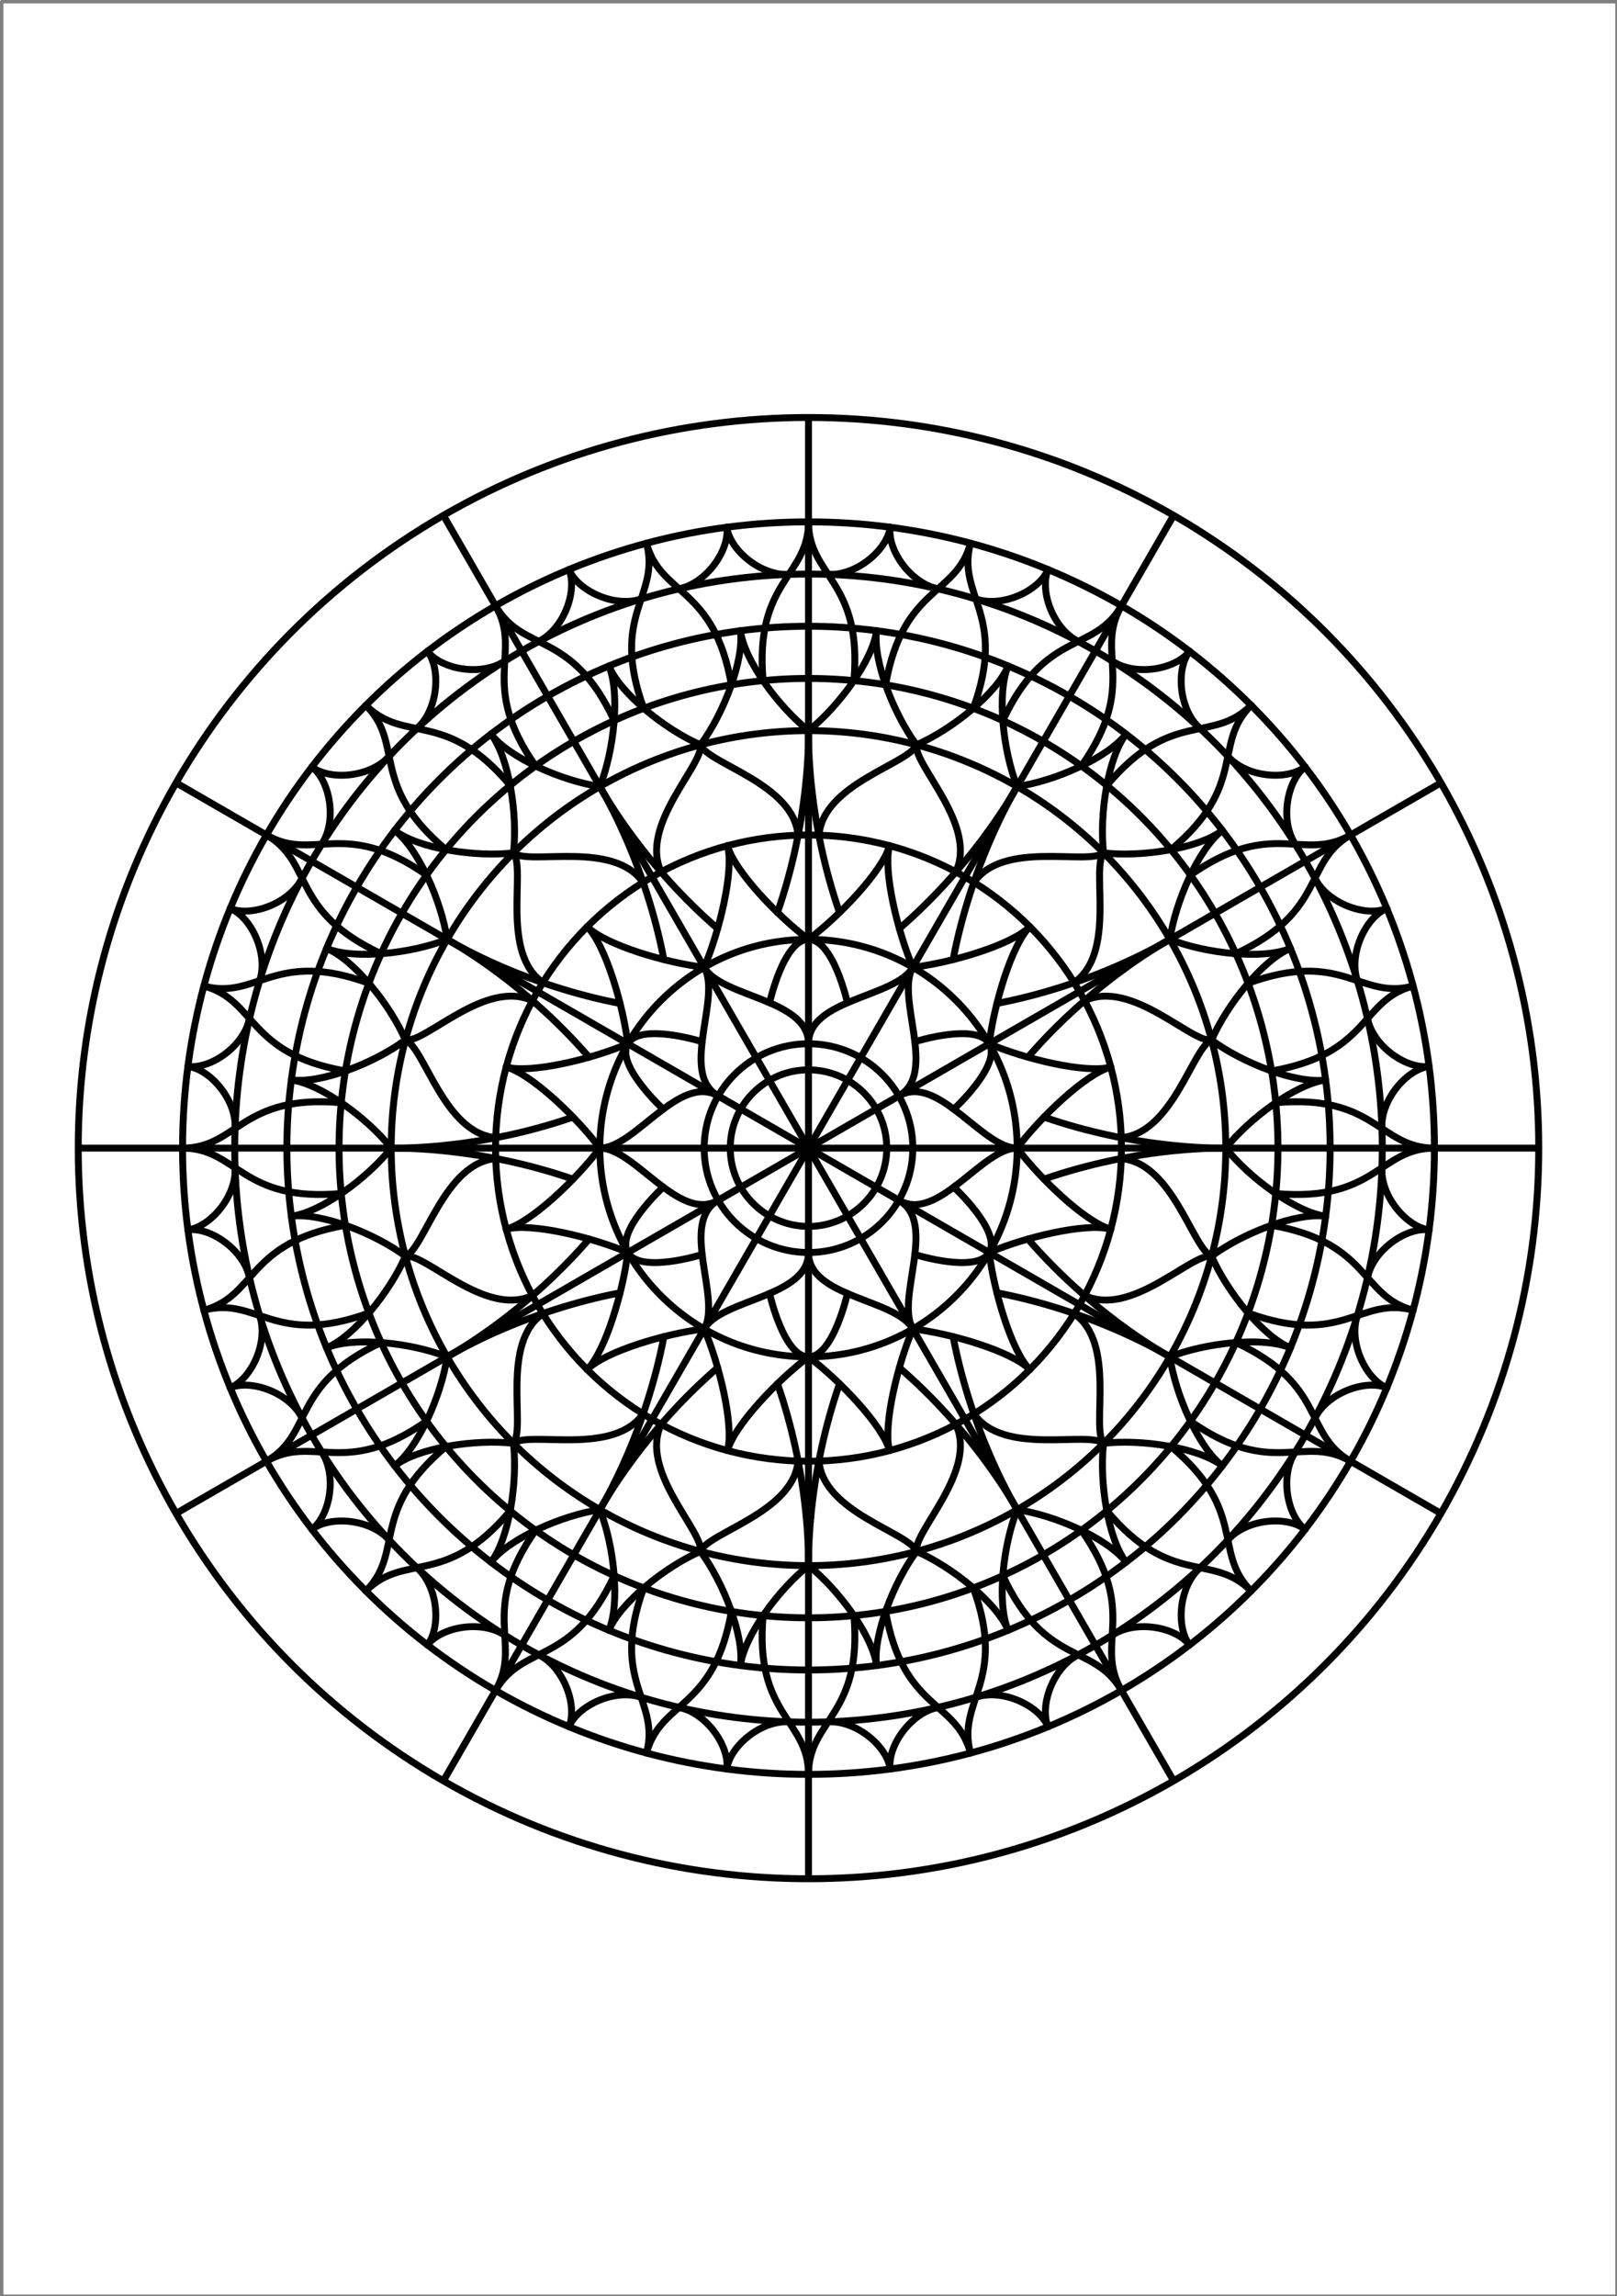 <?xml version="1.0" encoding="UTF-8" standalone="no"?>
<!-- Created with Inkscape (http://www.inkscape.org/) -->

<svg
   width="62mm"
   height="88mm"
   viewBox="0 0 62 88"
   version="1.1"
   id="svg1"
   inkscape:version="1.4 (e7c3feb100, 2024-10-09)"
   sodipodi:docname="circle-B8-62x88.svg"
   xmlns:inkscape="http://www.inkscape.org/namespaces/inkscape"
   xmlns:sodipodi="http://sodipodi.sourceforge.net/DTD/sodipodi-0.dtd"
   xmlns:xlink="http://www.w3.org/1999/xlink"
   xmlns="http://www.w3.org/2000/svg"
   xmlns:svg="http://www.w3.org/2000/svg">
  <sodipodi:namedview
     id="namedview1"
     pagecolor="#ffffff"
     bordercolor="#666666"
     borderopacity="1.0"
     inkscape:showpageshadow="2"
     inkscape:pageopacity="0.0"
     inkscape:pagecheckerboard="0"
     inkscape:deskcolor="#d1d1d1"
     inkscape:document-units="mm"
     showgrid="true"
     inkscape:zoom="1.8881629"
     inkscape:cx="117.30979"
     inkscape:cy="166.29921"
     inkscape:window-width="1233"
     inkscape:window-height="879"
     inkscape:window-x="29"
     inkscape:window-y="0"
     inkscape:window-maximized="0"
     inkscape:current-layer="layer5"
     showguides="true">
    <inkscape:grid
       id="grid1"
       units="mm"
       originx="-1"
       originy="0"
       spacingx="1"
       spacingy="1"
       empcolor="#0099e5"
       empopacity="0.302"
       color="#0099e5"
       opacity="0.149"
       empspacing="4"
       enabled="true"
       visible="true" />
    <sodipodi:guide
       position="31,44"
       orientation="1,0"
       id="guide1"
       inkscape:locked="false" />
    <sodipodi:guide
       position="31,44"
       orientation="0,-1"
       id="guide2"
       inkscape:locked="false" />
    <sodipodi:guide
       position="31,44"
       orientation="0.5,0.866"
       id="guide3"
       inkscape:locked="false"
       inkscape:label=""
       inkscape:color="rgb(0,134,229)" />
    <sodipodi:guide
       position="31,44"
       orientation="0.866,0.5"
       id="guide4"
       inkscape:locked="false"
       inkscape:label=""
       inkscape:color="rgb(0,134,229)" />
    <sodipodi:guide
       position="31,44"
       orientation="0.866,-0.5"
       id="guide5"
       inkscape:locked="false"
       inkscape:label=""
       inkscape:color="rgb(0,134,229)" />
    <sodipodi:guide
       position="33.806,45.62"
       orientation="0.5,-0.866"
       id="guide6"
       inkscape:locked="false"
       inkscape:label=""
       inkscape:color="rgb(0,134,229)" />
    <sodipodi:guide
       position="31,44"
       orientation="0.131,0.991"
       id="guide19"
       inkscape:locked="false"
       inkscape:label=""
       inkscape:color="rgb(220,138,221)" />
    <sodipodi:guide
       position="31,44"
       orientation="0.259,0.966"
       id="guide20"
       inkscape:locked="false"
       inkscape:label=""
       inkscape:color="rgb(220,138,221)" />
    <sodipodi:guide
       position="31,44"
       orientation="0.383,0.924"
       id="guide21"
       inkscape:locked="false"
       inkscape:label=""
       inkscape:color="rgb(220,138,221)" />
    <sodipodi:guide
       position="31,44"
       orientation="0.609,0.793"
       id="guide22"
       inkscape:locked="false"
       inkscape:label=""
       inkscape:color="rgb(220,138,221)" />
    <sodipodi:guide
       position="31,44"
       orientation="0.707,0.707"
       id="guide23"
       inkscape:locked="false"
       inkscape:label=""
       inkscape:color="rgb(220,138,221)" />
    <sodipodi:guide
       position="31,44"
       orientation="0.793,0.609"
       id="guide24"
       inkscape:locked="false"
       inkscape:label=""
       inkscape:color="rgb(220,138,221)" />
    <sodipodi:guide
       position="31,44"
       orientation="0.924,0.383"
       id="guide25"
       inkscape:locked="false"
       inkscape:label=""
       inkscape:color="rgb(220,138,221)" />
    <sodipodi:guide
       position="31,44"
       orientation="0.966,0.259"
       id="guide26"
       inkscape:locked="false"
       inkscape:label=""
       inkscape:color="rgb(220,138,221)" />
    <sodipodi:guide
       position="31,44"
       orientation="0.991,0.131"
       id="guide27"
       inkscape:locked="false"
       inkscape:label=""
       inkscape:color="rgb(220,138,221)" />
    <sodipodi:guide
       position="31,44"
       orientation="0.991,-0.131"
       id="guide28"
       inkscape:locked="false"
       inkscape:label=""
       inkscape:color="rgb(220,138,221)" />
    <sodipodi:guide
       position="38.029,60.971"
       orientation="0.924,-0.383"
       id="guide30"
       inkscape:locked="false"
       inkscape:label=""
       inkscape:color="rgb(220,138,221)" />
    <sodipodi:guide
       position="31,44"
       orientation="0.793,-0.609"
       id="guide31"
       inkscape:locked="false"
       inkscape:label=""
       inkscape:color="rgb(220,138,221)" />
    <sodipodi:guide
       position="31,44"
       orientation="0.707,-0.707"
       id="guide32"
       inkscape:locked="false"
       inkscape:label=""
       inkscape:color="rgb(220,138,221)" />
    <sodipodi:guide
       position="31,44"
       orientation="0.609,-0.793"
       id="guide33"
       inkscape:locked="false"
       inkscape:label=""
       inkscape:color="rgb(220,138,221)" />
    <sodipodi:guide
       position="31,44"
       orientation="0.131,-0.991"
       id="guide36"
       inkscape:locked="false"
       inkscape:label=""
       inkscape:color="rgb(220,138,221)" />
    <sodipodi:guide
       position="31,44"
       orientation="0.259,-0.966"
       id="guide275"
       inkscape:locked="false"
       inkscape:label=""
       inkscape:color="rgb(220,138,221)" />
    <sodipodi:guide
       position="31,44"
       orientation="0.383,-0.924"
       id="guide276"
       inkscape:locked="false"
       inkscape:label=""
       inkscape:color="rgb(220,138,221)" />
    <sodipodi:guide
       position="31,44"
       orientation="0.966,-0.259"
       id="guide277"
       inkscape:locked="false"
       inkscape:label=""
       inkscape:color="rgb(220,138,221)" />
  </sodipodi:namedview>
  <defs
     id="defs1" />
  <g
     inkscape:label="placement guides"
     inkscape:groupmode="layer"
     id="layer1"
     style="display:inline"
     sodipodi:insensitive="true">
    <g
       id="g36">
      <rect
         style="display:inline;fill:none;fill-opacity:1;stroke:#7f7f7f;stroke-width:0.132;stroke-linecap:round;stroke-linejoin:round;stroke-miterlimit:4;stroke-dasharray:none;stroke-dashoffset:0;stroke-opacity:1"
         id="rect1377-7-46"
         width="61.934"
         height="87.934"
         x="0.066"
         y="0.066"
         rx="0"
         ry="0.04" />
      <circle
         style="vector-effect:non-scaling-stroke;fill:none;stroke:#000000;stroke-width:0.265;stroke-linecap:round;stroke-linejoin:round;stroke-dasharray:none;-inkscape-stroke:hairline"
         id="path6"
         cx="31"
         cy="44"
         r="4" />
      <circle
         style="vector-effect:non-scaling-stroke;fill:none;stroke:#000000;stroke-width:0.265;stroke-linecap:round;stroke-linejoin:round;stroke-dasharray:none;-inkscape-stroke:hairline"
         id="path7"
         cx="31"
         cy="44"
         r="8" />
      <circle
         style="vector-effect:non-scaling-stroke;fill:none;stroke:#000000;stroke-width:0.265;stroke-linecap:round;stroke-linejoin:round;stroke-dasharray:none;-inkscape-stroke:hairline"
         id="path8"
         cx="31"
         cy="44"
         r="12" />
      <circle
         style="vector-effect:non-scaling-stroke;fill:none;stroke:#000000;stroke-width:0.265;stroke-linecap:round;stroke-linejoin:round;stroke-dasharray:none;-inkscape-stroke:hairline"
         id="path9"
         cx="31"
         cy="44"
         r="16" />
      <circle
         style="vector-effect:non-scaling-stroke;fill:none;stroke:#000000;stroke-width:0.265;stroke-linecap:round;stroke-linejoin:round;stroke-dasharray:none;-inkscape-stroke:hairline"
         id="path10"
         cx="31"
         cy="44"
         r="20" />
      <circle
         style="vector-effect:non-scaling-stroke;fill:none;stroke:#000000;stroke-width:0.265;stroke-linecap:round;stroke-linejoin:round;stroke-dasharray:none;-inkscape-stroke:hairline"
         id="path11"
         cx="31"
         cy="44"
         r="24" />
      <circle
         style="vector-effect:non-scaling-stroke;fill:none;stroke:#000000;stroke-width:0.265;stroke-linecap:round;stroke-linejoin:round;stroke-dasharray:none;-inkscape-stroke:hairline"
         id="path12"
         cx="31"
         cy="44"
         r="28" />
      <path
         style="vector-effect:non-scaling-stroke;fill:none;stroke:#000000;stroke-width:0.265;stroke-linecap:butt;stroke-linejoin:miter;stroke-dasharray:none;stroke-opacity:1;-inkscape-stroke:hairline"
         d="M 45,19.751 17,68.249"
         id="path14" />
      <path
         style="vector-effect:non-scaling-stroke;fill:none;stroke:#000000;stroke-width:0.265;stroke-linecap:butt;stroke-linejoin:miter;stroke-dasharray:none;stroke-opacity:1;-inkscape-stroke:hairline"
         d="M 17,19.751 45,68.249"
         id="path15" />
      <path
         style="vector-effect:non-scaling-stroke;fill:none;stroke:#000000;stroke-width:0.265;stroke-linecap:butt;stroke-linejoin:miter;stroke-dasharray:none;stroke-opacity:1;-inkscape-stroke:hairline"
         d="M 6.751,30 55.249,58"
         id="path16" />
      <path
         style="vector-effect:non-scaling-stroke;fill:none;stroke:#000000;stroke-width:0.265;stroke-linecap:butt;stroke-linejoin:miter;stroke-dasharray:none;stroke-opacity:1;-inkscape-stroke:hairline"
         d="M 55.249,30 6.751,58"
         id="path17" />
      <path
         style="vector-effect:non-scaling-stroke;fill:none;stroke:#000000;stroke-width:0.265;stroke-linecap:butt;stroke-linejoin:miter;stroke-dasharray:none;stroke-opacity:1;-inkscape-stroke:hairline"
         d="M 3,44 H 59"
         id="path18" />
      <path
         style="vector-effect:non-scaling-stroke;fill:none;stroke:#000000;stroke-width:0.265;stroke-linecap:butt;stroke-linejoin:miter;stroke-dasharray:none;stroke-opacity:1;-inkscape-stroke:hairline"
         d="M 31,16 V 72"
         id="path19" />
    </g>
    <circle
       style="vector-effect:non-scaling-stroke;fill:none;fill-opacity:1;stroke:#000000;stroke-width:0.265;stroke-linecap:round;stroke-linejoin:round;stroke-dasharray:none;-inkscape-stroke:hairline"
       id="path340"
       cx="31"
       cy="44"
       r="18" />
    <circle
       style="vector-effect:non-scaling-stroke;fill:none;fill-opacity:1;stroke:#000000;stroke-width:0.265;stroke-linecap:round;stroke-linejoin:round;stroke-dasharray:none;-inkscape-stroke:hairline"
       id="path445"
       cx="31"
       cy="44"
       r="22" />
  </g>
  <g
     inkscape:groupmode="layer"
     id="layer5"
     inkscape:label="artwork"
     style="display:inline">
    <path
       style="display:inline;fill:none;stroke:#000000;stroke-width:0.265px;stroke-linecap:round;stroke-linejoin:round;stroke-opacity:1"
       d="m 31,40 c 2e-6,-1.732 3.327,-1.763 4,-2.928"
       id="path44"
       sodipodi:nodetypes="cc"
       inkscape:transform-center-x="-1.9999756"
       inkscape:transform-center-y="-5.464095" />
    <use
       x="0"
       y="0"
       xlink:href="#path44"
       inkscape:transform-center-x="-5.7320327"
       inkscape:transform-center-y="-1.0815197"
       id="use45"
       transform="rotate(60,31,44)"
       style="display:inline" />
    <use
       x="0"
       y="0"
       xlink:href="#use50"
       inkscape:transform-center-x="-3.7921556"
       inkscape:transform-center-y="-4.4640767"
       id="use51"
       transform="rotate(60,31,44)"
       style="display:inline" />
    <use
       x="0"
       y="0"
       xlink:href="#use51"
       inkscape:transform-center-x="-5.7320322"
       inkscape:transform-center-y="1.0815206"
       id="use52"
       transform="rotate(60,31,44)"
       style="display:inline" />
    <path
       style="display:inline;fill:none;stroke:#000000;stroke-width:0.265px;stroke-linecap:round;stroke-linejoin:round;stroke-opacity:1"
       d="m 29.507,38.43 c 0,0 0.542,-2.43 1.493,-2.43 0.951,2e-6 1.493,2.43 1.493,2.43"
       id="path55"
       sodipodi:nodetypes="czc"
       inkscape:transform-center-x="3.3942e-06"
       inkscape:transform-center-y="-6.7850664" />
    <use
       x="0"
       y="0"
       xlink:href="#path55"
       inkscape:transform-center-x="-5.5422554"
       inkscape:transform-center-y="-2.9398254"
       id="use56"
       transform="rotate(60,31,44)"
       style="display:inline" />
    <use
       x="0"
       y="0"
       xlink:href="#use56"
       inkscape:transform-center-x="-5.5422496"
       inkscape:transform-center-y="2.9398244"
       id="use57"
       transform="rotate(60,31,44)"
       style="display:inline" />
    <use
       x="0"
       y="0"
       xlink:href="#use45"
       inkscape:transform-center-x="-3.7921551"
       inkscape:transform-center-y="4.4640776"
       id="use46"
       transform="rotate(60,31,44)"
       style="display:inline" />
    <use
       x="0"
       y="0"
       xlink:href="#use46"
       inkscape:transform-center-x="1.9999764"
       inkscape:transform-center-y="5.4640951"
       id="use47"
       transform="rotate(60,31,44)"
       style="display:inline" />
    <use
       x="0"
       y="0"
       xlink:href="#use47"
       inkscape:transform-center-x="5.7320335"
       inkscape:transform-center-y="1.0815198"
       id="use48"
       transform="rotate(60,31,44)"
       style="display:inline" />
    <use
       x="0"
       y="0"
       xlink:href="#use48"
       inkscape:transform-center-x="3.7921559"
       inkscape:transform-center-y="-4.4640775"
       id="use49"
       transform="rotate(60,31,44)"
       style="display:inline" />
    <use
       x="0"
       y="0"
       xlink:href="#path44"
       inkscape:transform-center-x="1.9999754"
       inkscape:transform-center-y="-5.464095"
       id="use50"
       transform="matrix(-1,0,0,1,62,0)"
       style="display:inline" />
    <use
       x="0"
       y="0"
       xlink:href="#use52"
       inkscape:transform-center-x="-1.9999746"
       inkscape:transform-center-y="5.464095"
       id="use53"
       transform="rotate(60,31,44)"
       style="display:inline" />
    <use
       x="0"
       y="0"
       xlink:href="#use53"
       inkscape:transform-center-x="3.7921564"
       inkscape:transform-center-y="4.4640767"
       id="use54"
       transform="rotate(60,31,44)"
       style="display:inline" />
    <use
       x="0"
       y="0"
       xlink:href="#use54"
       inkscape:transform-center-x="5.732033"
       inkscape:transform-center-y="-1.0815206"
       id="use55"
       transform="rotate(60,31,44)"
       style="display:inline" />
    <use
       x="0"
       y="0"
       xlink:href="#use57"
       inkscape:transform-center-x="-2.6276003e-06"
       inkscape:transform-center-y="6.7850667"
       id="use58"
       transform="rotate(60,31,44)"
       style="display:inline" />
    <use
       x="0"
       y="0"
       xlink:href="#use58"
       inkscape:transform-center-x="5.5422561"
       inkscape:transform-center-y="2.9398257"
       id="use59"
       transform="rotate(60,31,44)"
       style="display:inline" />
    <use
       x="0"
       y="0"
       xlink:href="#use59"
       inkscape:transform-center-x="5.5422503"
       inkscape:transform-center-y="-2.9398241"
       id="use60"
       transform="rotate(60,31,44)"
       style="display:inline" />
    <path
       style="display:inline;fill:none;stroke:#000000;stroke-width:0.265px;stroke-linecap:round;stroke-linejoin:round;stroke-opacity:1"
       d="m 31,36 c 1.168,-0.874 2.846,-2.623 3.106,-3.591"
       id="path60"
       sodipodi:nodetypes="cc"
       inkscape:transform-center-x="-1.5529131"
       inkscape:transform-center-y="-9.7955539" />
    <use
       x="0"
       y="0"
       xlink:href="#path60"
       inkscape:transform-center-x="-6.2426391"
       inkscape:transform-center-y="-7.7067418"
       id="use61"
       transform="rotate(30,31,44)"
       style="display:inline" />
    <use
       x="0"
       y="0"
       xlink:href="#use61"
       inkscape:transform-center-x="-9.2596549"
       inkscape:transform-center-y="-3.5210436"
       id="use62"
       transform="rotate(30,31,44)"
       style="display:inline" />
    <use
       x="0"
       y="0"
       xlink:href="#use62"
       inkscape:transform-center-x="-9.7955535"
       inkscape:transform-center-y="1.5529136"
       id="use63"
       transform="rotate(30,31,44)"
       style="display:inline" />
    <use
       x="0"
       y="0"
       xlink:href="#use63"
       inkscape:transform-center-x="-7.7067414"
       inkscape:transform-center-y="6.2426396"
       id="use64"
       transform="rotate(30,31,44)"
       style="display:inline" />
    <use
       x="0"
       y="0"
       xlink:href="#use64"
       inkscape:transform-center-x="-3.5210432"
       inkscape:transform-center-y="9.2596554"
       id="use65"
       transform="rotate(30,31,44)"
       style="display:inline" />
    <use
       x="0"
       y="0"
       xlink:href="#use65"
       inkscape:transform-center-x="1.552914"
       inkscape:transform-center-y="9.795554"
       id="use66"
       transform="rotate(30,31,44)"
       style="display:inline" />
    <use
       x="0"
       y="0"
       xlink:href="#use66"
       inkscape:transform-center-x="6.24264"
       inkscape:transform-center-y="7.7067419"
       id="use67"
       transform="rotate(30,31,44)"
       style="display:inline" />
    <use
       x="0"
       y="0"
       xlink:href="#use67"
       inkscape:transform-center-x="9.2596558"
       inkscape:transform-center-y="3.5210437"
       id="use68"
       transform="rotate(30,31,44)"
       style="display:inline" />
    <use
       x="0"
       y="0"
       xlink:href="#use68"
       inkscape:transform-center-x="9.7955544"
       inkscape:transform-center-y="-1.5529135"
       id="use69"
       transform="rotate(30,31,44)"
       style="display:inline" />
    <use
       x="0"
       y="0"
       xlink:href="#use69"
       inkscape:transform-center-x="7.7067423"
       inkscape:transform-center-y="-6.2426395"
       id="use70"
       transform="rotate(30,31,44)"
       style="display:inline" />
    <use
       x="0"
       y="0"
       xlink:href="#use70"
       inkscape:transform-center-x="3.5210441"
       inkscape:transform-center-y="-9.2596553"
       id="use71"
       transform="rotate(30,31,44)"
       style="display:inline" />
    <path
       style="display:inline;fill:none;stroke:#000000;stroke-width:0.265px;stroke-linecap:round;stroke-linejoin:round;stroke-opacity:1"
       d="m 31,28 c -0.006,0.569 0,3.539 1.189,6.972"
       id="path83"
       sodipodi:nodetypes="cc"
       inkscape:transform-center-x="-0.59428361"
       inkscape:transform-center-y="-12.514044" />
    <use
       x="0"
       y="0"
       xlink:href="#path60"
       inkscape:transform-center-x="1.5529129"
       inkscape:transform-center-y="-9.7955539"
       id="use72"
       transform="matrix(-1,0,0,1,62,0)"
       style="display:inline" />
    <use
       x="0"
       y="0"
       xlink:href="#use72"
       inkscape:transform-center-x="-3.5210442"
       inkscape:transform-center-y="-9.2596548"
       id="use73"
       transform="rotate(30,31,44)"
       style="display:inline" />
    <use
       x="0"
       y="0"
       xlink:href="#use73"
       inkscape:transform-center-x="-7.706742"
       inkscape:transform-center-y="-6.2426386"
       id="use74"
       transform="rotate(30,31,44)"
       style="display:inline" />
    <use
       x="0"
       y="0"
       xlink:href="#use74"
       inkscape:transform-center-x="-9.7955536"
       inkscape:transform-center-y="-1.5529124"
       id="use75"
       transform="rotate(30,31,44)"
       style="display:inline" />
    <use
       x="0"
       y="0"
       xlink:href="#use75"
       inkscape:transform-center-x="-9.2596545"
       inkscape:transform-center-y="3.5210447"
       id="use76"
       transform="rotate(30,31,44)"
       style="display:inline" />
    <use
       x="0"
       y="0"
       xlink:href="#use76"
       inkscape:transform-center-x="-6.2426383"
       inkscape:transform-center-y="7.7067425"
       id="use77"
       transform="rotate(30,31,44)"
       style="display:inline" />
    <use
       x="0"
       y="0"
       xlink:href="#use77"
       inkscape:transform-center-x="-1.5529121"
       inkscape:transform-center-y="9.7955541"
       id="use78"
       transform="rotate(30,31,44)"
       style="display:inline" />
    <use
       x="0"
       y="0"
       xlink:href="#use78"
       inkscape:transform-center-x="3.521045"
       inkscape:transform-center-y="9.259655"
       id="use79"
       transform="rotate(30,31,44)"
       style="display:inline" />
    <use
       x="0"
       y="0"
       xlink:href="#use79"
       inkscape:transform-center-x="7.7067428"
       inkscape:transform-center-y="6.2426388"
       id="use80"
       transform="rotate(30,31,44)"
       style="display:inline" />
    <use
       x="0"
       y="0"
       xlink:href="#use80"
       inkscape:transform-center-x="9.7955544"
       inkscape:transform-center-y="1.5529126"
       id="use81"
       transform="rotate(30,31,44)"
       style="display:inline" />
    <use
       x="0"
       y="0"
       xlink:href="#use81"
       inkscape:transform-center-x="9.2596553"
       inkscape:transform-center-y="-3.5210445"
       id="use82"
       transform="rotate(30,31,44)"
       style="display:inline" />
    <use
       x="0"
       y="0"
       xlink:href="#use82"
       inkscape:transform-center-x="6.2426391"
       inkscape:transform-center-y="-7.7067423"
       id="use83"
       transform="rotate(30,31,44)"
       style="display:inline" />
    <use
       x="0"
       y="0"
       xlink:href="#path83"
       inkscape:transform-center-x="-10.540151"
       inkscape:transform-center-y="6.7720109"
       id="use139"
       transform="rotate(120,31,44)" />
    <use
       x="0"
       y="0"
       xlink:href="#use139"
       inkscape:transform-center-x="11.134809"
       inkscape:transform-center-y="5.742033"
       id="use140"
       transform="rotate(120,31,44)" />
    <use
       x="0"
       y="0"
       xlink:href="#path83"
       inkscape:transform-center-x="0.59428315"
       inkscape:transform-center-y="-12.514044"
       id="use141"
       transform="matrix(-1,0,0,1,61.999,0)" />
    <use
       x="0"
       y="0"
       xlink:href="#use141"
       inkscape:transform-center-x="-11.134808"
       inkscape:transform-center-y="5.7420339"
       id="use142"
       transform="rotate(120,31,44)" />
    <use
       x="0"
       y="0"
       xlink:href="#use142"
       inkscape:transform-center-x="10.540151"
       inkscape:transform-center-y="6.7720092"
       id="use143"
       transform="rotate(120,31,44)" />
    <use
       x="0"
       y="0"
       xlink:href="#path83"
       inkscape:transform-center-x="-6.7720107"
       inkscape:transform-center-y="-10.540151"
       id="use177"
       transform="rotate(30,31,44)" />
    <use
       x="0"
       y="0"
       xlink:href="#use177"
       inkscape:transform-center-x="-11.134809"
       inkscape:transform-center-y="-5.7420331"
       id="use178"
       transform="rotate(30,31,44)" />
    <use
       x="0"
       y="0"
       xlink:href="#use178"
       inkscape:transform-center-x="-12.514044"
       inkscape:transform-center-y="0.59428384"
       id="use179"
       transform="rotate(30,31,44)" />
    <use
       x="0"
       y="0"
       xlink:href="#use179"
       inkscape:transform-center-x="-5.7420331"
       inkscape:transform-center-y="11.134809"
       id="use180"
       transform="rotate(60,31,44)" />
    <use
       x="0"
       y="0"
       xlink:href="#use180"
       inkscape:transform-center-x="0.59428384"
       inkscape:transform-center-y="12.514044"
       id="use181"
       transform="rotate(30,31,44)" />
    <use
       x="0"
       y="0"
       xlink:href="#use181"
       inkscape:transform-center-x="6.7720109"
       inkscape:transform-center-y="10.540151"
       id="use182"
       transform="rotate(30,31,44)" />
    <use
       x="0"
       y="0"
       xlink:href="#use182"
       inkscape:transform-center-x="12.514044"
       inkscape:transform-center-y="-0.59428389"
       id="use183"
       transform="rotate(60,31,44)" />
    <use
       x="0"
       y="0"
       xlink:href="#use183"
       inkscape:transform-center-x="10.540151"
       inkscape:transform-center-y="-6.7720109"
       id="use184"
       transform="rotate(30,31,44)" />
    <use
       x="0"
       y="0"
       xlink:href="#use141"
       inkscape:transform-center-x="-5.7420337"
       inkscape:transform-center-y="-11.134809"
       id="use185"
       transform="rotate(30,31,44)" />
    <use
       x="0"
       y="0"
       xlink:href="#use185"
       inkscape:transform-center-x="-10.540151"
       inkscape:transform-center-y="-6.7720106"
       id="use186"
       transform="rotate(30,31,44)" />
    <use
       x="0"
       y="0"
       xlink:href="#use186"
       inkscape:transform-center-x="-12.514044"
       inkscape:transform-center-y="-0.59428378"
       id="use187"
       transform="rotate(30,31,44)" />
    <use
       x="0"
       y="0"
       xlink:href="#use187"
       inkscape:transform-center-x="-6.7720114"
       inkscape:transform-center-y="10.540151"
       id="use188"
       transform="rotate(60,31,44)" />
    <use
       x="0"
       y="0"
       xlink:href="#use188"
       inkscape:transform-center-x="-0.59428458"
       inkscape:transform-center-y="12.514044"
       id="use189"
       transform="rotate(30,31,44)" />
    <use
       x="0"
       y="0"
       xlink:href="#use189"
       inkscape:transform-center-x="5.7420322"
       inkscape:transform-center-y="11.134809"
       id="use190"
       transform="rotate(30,31,44)" />
    <use
       x="0"
       y="0"
       xlink:href="#use190"
       inkscape:transform-center-x="12.514043"
       inkscape:transform-center-y="0.59428437"
       id="use191"
       transform="rotate(60,31,44)" />
    <use
       x="0"
       y="0"
       xlink:href="#use191"
       inkscape:transform-center-x="11.134808"
       inkscape:transform-center-y="-5.7420319"
       id="use192"
       transform="rotate(30,31,44)" />
    <path
       style="fill:none;stroke:#000000;stroke-width:0.265px;stroke-linecap:round;stroke-linejoin:round;stroke-opacity:1"
       d="m 31.401,32.03 c 0.137,-1.989 3.464,-2.76 3.74,-3.485"
       id="path198"
       sodipodi:nodetypes="cc"
       inkscape:transform-center-x="-2.2708941"
       inkscape:transform-center-y="-13.712496" />
    <use
       x="0"
       y="0"
       xlink:href="#path198"
       inkscape:transform-center-x="-13.010817"
       inkscape:transform-center-y="-4.9808698"
       id="use199"
       transform="rotate(60,31,44)" />
    <use
       x="0"
       y="0"
       xlink:href="#use199"
       inkscape:transform-center-x="-13.712496"
       inkscape:transform-center-y="2.2708941"
       id="use200"
       transform="rotate(30,31,44)" />
    <use
       x="0"
       y="0"
       xlink:href="#use200"
       inkscape:transform-center-x="-4.9808694"
       inkscape:transform-center-y="13.010817"
       id="use201"
       transform="rotate(60,31,44)" />
    <use
       x="0"
       y="0"
       xlink:href="#use201"
       inkscape:transform-center-x="2.2708945"
       inkscape:transform-center-y="13.712496"
       id="use202"
       transform="rotate(30,31,44)" />
    <use
       x="0"
       y="0"
       xlink:href="#use202"
       inkscape:transform-center-x="13.010817"
       inkscape:transform-center-y="4.9808694"
       id="use203"
       transform="rotate(60,31,44)" />
    <use
       x="0"
       y="0"
       xlink:href="#use203"
       inkscape:transform-center-x="13.712496"
       inkscape:transform-center-y="-2.2708945"
       id="use204"
       transform="rotate(30,31,44)" />
    <use
       x="0"
       y="0"
       xlink:href="#use204"
       inkscape:transform-center-x="4.9808694"
       inkscape:transform-center-y="-13.010817"
       id="use205"
       transform="rotate(60,31,44)" />
    <use
       x="0"
       y="0"
       xlink:href="#path198"
       inkscape:transform-center-x="2.2708939"
       inkscape:transform-center-y="-13.712496"
       id="use206"
       transform="matrix(-1,0,0,1,62,0)" />
    <use
       x="0"
       y="0"
       xlink:href="#use206"
       inkscape:transform-center-x="-4.9808699"
       inkscape:transform-center-y="-13.010817"
       id="use207"
       transform="rotate(30,31,44)" />
    <use
       x="0"
       y="0"
       xlink:href="#use207"
       inkscape:transform-center-x="-13.712496"
       inkscape:transform-center-y="-2.2708939"
       id="use208"
       transform="rotate(60,31,44)" />
    <use
       x="0"
       y="0"
       xlink:href="#use208"
       inkscape:transform-center-x="-13.010817"
       inkscape:transform-center-y="4.9808699"
       id="use209"
       transform="rotate(30,31,44)" />
    <use
       x="0"
       y="0"
       xlink:href="#use209"
       inkscape:transform-center-x="-2.2708939"
       inkscape:transform-center-y="13.712496"
       id="use210"
       transform="rotate(60,31,44)" />
    <use
       x="0"
       y="0"
       xlink:href="#use210"
       inkscape:transform-center-x="4.9808699"
       inkscape:transform-center-y="13.010817"
       id="use211"
       transform="rotate(30,31,44)" />
    <use
       x="0"
       y="0"
       xlink:href="#use211"
       inkscape:transform-center-x="13.712496"
       inkscape:transform-center-y="2.2708939"
       id="use212"
       transform="rotate(60,31,44)" />
    <use
       x="0"
       y="0"
       xlink:href="#use212"
       inkscape:transform-center-x="13.010817"
       inkscape:transform-center-y="-4.9808699"
       id="use213"
       transform="rotate(30,31,44)" />
    <use
       x="0"
       y="0"
       xlink:href="#use184"
       inkscape:transform-center-x="5.7420331"
       inkscape:transform-center-y="-11.134809"
       id="use251"
       transform="rotate(30,31,44)" />
    <use
       x="0"
       y="0"
       xlink:href="#use192"
       inkscape:transform-center-x="6.7720106"
       inkscape:transform-center-y="-10.540149"
       id="use252"
       transform="rotate(30,31,44)" />
    <use
       x="0"
       y="0"
       xlink:href="#path198"
       inkscape:transform-center-x="-8.8228999"
       inkscape:transform-center-y="-10.739923"
       id="use277"
       transform="rotate(30,31,44)" />
    <use
       x="0"
       y="0"
       xlink:href="#use277"
       inkscape:transform-center-x="-10.739922"
       inkscape:transform-center-y="8.8229"
       id="use278"
       transform="rotate(90,31,44)" />
    <use
       x="0"
       y="0"
       xlink:href="#use278"
       inkscape:transform-center-x="8.8229"
       inkscape:transform-center-y="10.739921"
       id="use279"
       transform="rotate(90,31,44)" />
    <use
       x="0"
       y="0"
       xlink:href="#use279"
       inkscape:transform-center-x="10.73992"
       inkscape:transform-center-y="-8.8229"
       id="use280"
       transform="rotate(90,31,44)" />
    <use
       x="0"
       y="0"
       xlink:href="#use206"
       inkscape:transform-center-x="-10.739923"
       inkscape:transform-center-y="-8.8228995"
       id="use281"
       transform="rotate(60,31,44)" />
    <use
       x="0"
       y="0"
       xlink:href="#use281"
       inkscape:transform-center-x="-8.8228993"
       inkscape:transform-center-y="10.739923"
       id="use282"
       transform="rotate(90,31,44)" />
    <use
       x="0"
       y="0"
       xlink:href="#use282"
       inkscape:transform-center-x="10.739923"
       inkscape:transform-center-y="8.8228993"
       id="use283"
       transform="rotate(90,31,44)" />
    <use
       x="0"
       y="0"
       xlink:href="#use283"
       inkscape:transform-center-x="8.8228993"
       inkscape:transform-center-y="-10.739923"
       id="use284"
       transform="rotate(90,31,44)" />
    <path
       style="fill:none;stroke:#000000;stroke-width:0.265px;stroke-linecap:round;stroke-linejoin:round;stroke-opacity:1"
       d="m 31,40 v 0.842"
       id="path289"
       inkscape:transform-center-x="5.4294763e-06"
       inkscape:transform-center-y="-3.5789437" />
    <use
       x="0"
       y="0"
       xlink:href="#path289"
       inkscape:transform-center-x="-3.0994531"
       inkscape:transform-center-y="-1.7894763"
       id="use290"
       transform="rotate(60,31,44)" />
    <use
       x="0"
       y="0"
       xlink:href="#use290"
       inkscape:transform-center-x="-3.0994581"
       inkscape:transform-center-y="1.7894672"
       id="use291"
       transform="rotate(60,31,44)" />
    <use
       x="0"
       y="0"
       xlink:href="#use291"
       inkscape:transform-center-x="-4.6102908e-06"
       inkscape:transform-center-y="3.5789433"
       id="use292"
       transform="rotate(60,31,44)" />
    <use
       x="0"
       y="0"
       xlink:href="#use292"
       inkscape:transform-center-x="3.0994539"
       inkscape:transform-center-y="1.7894759"
       id="use293"
       transform="rotate(60,31,44)" />
    <use
       x="0"
       y="0"
       xlink:href="#use293"
       inkscape:transform-center-x="3.0994589"
       inkscape:transform-center-y="-1.7894676"
       id="use294"
       transform="rotate(60,31,44)" />
    <path
       style="fill:none;stroke:#000000;stroke-width:0.265;stroke-linecap:round;stroke-linejoin:round;stroke-dasharray:none;stroke-opacity:1"
       d="m 33.611,24.171 c -0.15,1.137 -1.46,2.917 -2.611,3.829"
       id="path294"
       sodipodi:nodetypes="cc"
       inkscape:transform-center-x="-1.3052629"
       inkscape:transform-center-y="-17.914448" />
    <use
       x="0"
       y="0"
       xlink:href="#path294"
       inkscape:transform-center-x="-13.590388"
       inkscape:transform-center-y="-11.722822"
       id="use295"
       transform="rotate(45,31,44)" />
    <use
       x="0"
       y="0"
       xlink:href="#use295"
       inkscape:transform-center-x="-16.166999"
       inkscape:transform-center-y="-7.7136865"
       id="use296"
       transform="rotate(15,31,44)" />
    <use
       x="0"
       y="0"
       xlink:href="#use296"
       inkscape:transform-center-x="-16.966202"
       inkscape:transform-center-y="5.8973879"
       id="use297"
       transform="rotate(45,31,44)" />
    <use
       x="0"
       y="0"
       xlink:href="#use297"
       inkscape:transform-center-x="-14.861736"
       inkscape:transform-center-y="10.087615"
       id="use298"
       transform="rotate(15,31,44)" />
    <use
       x="0"
       y="0"
       xlink:href="#use298"
       inkscape:transform-center-x="-3.3667852"
       inkscape:transform-center-y="17.641855"
       id="use299"
       transform="rotate(45,31,44)" />
    <use
       x="0"
       y="0"
       xlink:href="#use299"
       inkscape:transform-center-x="1.305263"
       inkscape:transform-center-y="17.914448"
       id="use300"
       transform="rotate(15,31,44)" />
    <use
       x="0"
       y="0"
       xlink:href="#use300"
       inkscape:transform-center-x="13.590388"
       inkscape:transform-center-y="11.722822"
       id="use301"
       transform="rotate(45,31,44)" />
    <use
       x="0"
       y="0"
       xlink:href="#use301"
       inkscape:transform-center-x="16.166999"
       inkscape:transform-center-y="7.7136867"
       id="use302"
       transform="rotate(15,31,44)" />
    <use
       x="0"
       y="0"
       xlink:href="#use302"
       inkscape:transform-center-x="16.966202"
       inkscape:transform-center-y="-5.8973881"
       id="use303"
       transform="rotate(45,31,44)" />
    <use
       x="0"
       y="0"
       xlink:href="#use303"
       inkscape:transform-center-x="14.861736"
       inkscape:transform-center-y="-10.087616"
       id="use304"
       transform="rotate(15,31,44)" />
    <use
       x="0"
       y="0"
       xlink:href="#use304"
       inkscape:transform-center-x="3.3667845"
       inkscape:transform-center-y="-17.641856"
       id="use305"
       transform="rotate(45,31,44)" />
    <use
       x="0"
       y="0"
       xlink:href="#path294"
       inkscape:transform-center-x="1.3052631"
       inkscape:transform-center-y="-17.914448"
       id="use306"
       transform="matrix(-1,0,0,1,62,0)" />
    <use
       x="0"
       y="0"
       xlink:href="#use306"
       inkscape:transform-center-x="-3.3667849"
       inkscape:transform-center-y="-17.641855"
       id="use307"
       transform="rotate(15,31,44)" />
    <use
       x="0"
       y="0"
       xlink:href="#use307"
       inkscape:transform-center-x="-14.861736"
       inkscape:transform-center-y="-10.087615"
       id="use308"
       transform="rotate(45,31,44)" />
    <use
       x="0"
       y="0"
       xlink:href="#use308"
       inkscape:transform-center-x="-16.966202"
       inkscape:transform-center-y="-5.8973876"
       id="use309"
       transform="rotate(15,31,44)" />
    <use
       x="0"
       y="0"
       xlink:href="#use309"
       inkscape:transform-center-x="-16.166999"
       inkscape:transform-center-y="7.7136875"
       id="use310"
       transform="rotate(45,31,44)" />
    <use
       x="0"
       y="0"
       xlink:href="#use310"
       inkscape:transform-center-x="-13.590388"
       inkscape:transform-center-y="11.722823"
       id="use311"
       transform="rotate(15,31,44)" />
    <use
       x="0"
       y="0"
       xlink:href="#use311"
       inkscape:transform-center-x="-1.3052625"
       inkscape:transform-center-y="17.914449"
       id="use312"
       transform="rotate(45,31,44)" />
    <use
       x="0"
       y="0"
       xlink:href="#use312"
       inkscape:transform-center-x="3.3667857"
       inkscape:transform-center-y="17.641856"
       id="use313"
       transform="rotate(15,31,44)" />
    <use
       x="0"
       y="0"
       xlink:href="#use313"
       inkscape:transform-center-x="14.861737"
       inkscape:transform-center-y="10.087615"
       id="use314"
       transform="rotate(45,31,44)" />
    <use
       x="0"
       y="0"
       xlink:href="#use314"
       inkscape:transform-center-x="16.966203"
       inkscape:transform-center-y="5.8973873"
       id="use315"
       transform="rotate(15,31,44)" />
    <use
       x="0"
       y="0"
       xlink:href="#use315"
       inkscape:transform-center-x="16.167"
       inkscape:transform-center-y="-7.7136879"
       id="use316"
       transform="rotate(45,31,44)" />
    <use
       x="0"
       y="0"
       xlink:href="#use316"
       inkscape:transform-center-x="13.590389"
       inkscape:transform-center-y="-11.722824"
       id="use317"
       transform="rotate(15,31,44)" />
    <path
       style="display:inline;fill:none;stroke:#000000;stroke-width:0.265px;stroke-linecap:round;stroke-linejoin:round;stroke-opacity:1"
       d="m 31,20 c -3e-6,2.112 2.081,2.245 1.74,6.084"
       id="path341"
       sodipodi:nodetypes="cc"
       inkscape:transform-center-x="-0.88867112"
       inkscape:transform-center-y="-20.957732" />
    <use
       x="0"
       y="0"
       xlink:href="#path341"
       inkscape:transform-center-x="-18.584803"
       inkscape:transform-center-y="-9.7256421"
       id="use341"
       transform="rotate(60,31,44)" />
    <use
       x="0"
       y="0"
       xlink:href="#use341"
       inkscape:transform-center-x="-17.715054"
       inkscape:transform-center-y="11.232091"
       id="use342"
       transform="rotate(60,31,44)" />
    <use
       x="0"
       y="0"
       xlink:href="#use342"
       inkscape:transform-center-x="0.88867151"
       inkscape:transform-center-y="20.957732"
       id="use343"
       transform="rotate(60,31,44)" />
    <use
       x="0"
       y="0"
       xlink:href="#use343"
       inkscape:transform-center-x="18.584803"
       inkscape:transform-center-y="9.7256413"
       id="use344"
       transform="rotate(60,31,44)" />
    <use
       x="0"
       y="0"
       xlink:href="#use344"
       inkscape:transform-center-x="17.715054"
       inkscape:transform-center-y="-11.232091"
       id="use345"
       transform="rotate(60,31,44)" />
    <use
       x="0"
       y="0"
       xlink:href="#path341"
       inkscape:transform-center-x="0.88867127"
       inkscape:transform-center-y="-20.957732"
       id="use346"
       transform="matrix(-1,0,0,1,62,0)" />
    <use
       x="0"
       y="0"
       xlink:href="#use346"
       inkscape:transform-center-x="-17.715054"
       inkscape:transform-center-y="-11.232091"
       id="use347"
       transform="rotate(60,31,44)" />
    <use
       x="0"
       y="0"
       xlink:href="#use347"
       inkscape:transform-center-x="-18.584803"
       inkscape:transform-center-y="9.725641"
       id="use348"
       transform="rotate(60,31,44)" />
    <use
       x="0"
       y="0"
       xlink:href="#use348"
       inkscape:transform-center-x="-0.88867188"
       inkscape:transform-center-y="20.957732"
       id="use349"
       transform="rotate(60,31,44)" />
    <use
       x="0"
       y="0"
       xlink:href="#use349"
       inkscape:transform-center-x="17.715054"
       inkscape:transform-center-y="11.232091"
       id="use350"
       transform="rotate(60,31,44)" />
    <use
       x="0"
       y="0"
       xlink:href="#use350"
       inkscape:transform-center-x="18.584803"
       inkscape:transform-center-y="-9.725641"
       id="use351"
       transform="rotate(60,31,44)" />
    <use
       x="0"
       y="0"
       xlink:href="#path294"
       inkscape:transform-center-x="-5.8973873"
       inkscape:transform-center-y="-16.966201"
       id="use385"
       transform="rotate(15,31,44)" />
    <use
       x="0"
       y="0"
       xlink:href="#use385"
       inkscape:transform-center-x="-10.087615"
       inkscape:transform-center-y="-14.861736"
       id="use386"
       transform="rotate(15,31,44)" />
    <use
       x="0"
       y="0"
       xlink:href="#use386"
       inkscape:transform-center-x="-17.641855"
       inkscape:transform-center-y="-3.3667855"
       id="use387"
       transform="rotate(45,31,44)" />
    <use
       x="0"
       y="0"
       xlink:href="#use387"
       inkscape:transform-center-x="-17.914448"
       inkscape:transform-center-y="1.3052627"
       id="use388"
       transform="rotate(15,31,44)" />
    <use
       x="0"
       y="0"
       xlink:href="#use388"
       inkscape:transform-center-x="-11.722822"
       inkscape:transform-center-y="13.590388"
       id="use389"
       transform="rotate(45,31,44)" />
    <use
       x="0"
       y="0"
       xlink:href="#use389"
       inkscape:transform-center-x="-7.7136866"
       inkscape:transform-center-y="16.166999"
       id="use390"
       transform="rotate(15,31,44)" />
    <use
       x="0"
       y="0"
       xlink:href="#use390"
       inkscape:transform-center-x="5.8973876"
       inkscape:transform-center-y="16.966202"
       id="use391"
       transform="rotate(45,31,44)" />
    <use
       x="0"
       y="0"
       xlink:href="#use391"
       inkscape:transform-center-x="10.087615"
       inkscape:transform-center-y="14.861737"
       id="use392"
       transform="rotate(15,31,44)" />
    <use
       x="0"
       y="0"
       xlink:href="#use392"
       inkscape:transform-center-x="17.641856"
       inkscape:transform-center-y="3.3667862"
       id="use393"
       transform="rotate(45,31,44)" />
    <use
       x="0"
       y="0"
       xlink:href="#use393"
       inkscape:transform-center-x="17.914449"
       inkscape:transform-center-y="-1.3052622"
       id="use394"
       transform="rotate(15,31,44)" />
    <use
       x="0"
       y="0"
       xlink:href="#use307"
       inkscape:transform-center-x="-7.7136864"
       inkscape:transform-center-y="-16.166999"
       id="use395"
       transform="rotate(15,31,44)" />
    <use
       x="0"
       y="0"
       xlink:href="#use395"
       inkscape:transform-center-x="-11.722822"
       inkscape:transform-center-y="-13.590388"
       id="use396"
       transform="rotate(15,31,44)" />
    <use
       x="0"
       y="0"
       xlink:href="#use396"
       inkscape:transform-center-x="-17.914448"
       inkscape:transform-center-y="-1.3052628"
       id="use397"
       transform="rotate(45,31,44)" />
    <use
       x="0"
       y="0"
       xlink:href="#use397"
       inkscape:transform-center-x="-17.641855"
       inkscape:transform-center-y="3.3667854"
       id="use398"
       transform="rotate(15,31,44)" />
    <use
       x="0"
       y="0"
       xlink:href="#use398"
       inkscape:transform-center-x="-10.087615"
       inkscape:transform-center-y="14.861736"
       id="use399"
       transform="rotate(45,31,44)" />
    <use
       x="0"
       y="0"
       xlink:href="#use399"
       inkscape:transform-center-x="-5.8973876"
       inkscape:transform-center-y="16.966202"
       id="use400"
       transform="rotate(15,31,44)" />
    <use
       x="0"
       y="0"
       xlink:href="#use400"
       inkscape:transform-center-x="7.7136875"
       inkscape:transform-center-y="16.166999"
       id="use401"
       transform="rotate(45,31,44)" />
    <use
       x="0"
       y="0"
       xlink:href="#use401"
       inkscape:transform-center-x="11.722823"
       inkscape:transform-center-y="13.590388"
       id="use402"
       transform="rotate(15,31,44)" />
    <use
       x="0"
       y="0"
       xlink:href="#use402"
       inkscape:transform-center-x="17.914449"
       inkscape:transform-center-y="1.3052625"
       id="use403"
       transform="rotate(45,31,44)" />
    <use
       x="0"
       y="0"
       xlink:href="#use403"
       inkscape:transform-center-x="17.641856"
       inkscape:transform-center-y="-3.3667857"
       id="use404"
       transform="rotate(15,31,44)" />
    <use
       x="0"
       y="0"
       xlink:href="#use404"
       inkscape:transform-center-x="17.641856"
       inkscape:transform-center-y="-3.3667857"
       id="use405" />
    <use
       x="0"
       y="0"
       xlink:href="#use317"
       inkscape:transform-center-x="10.087615"
       inkscape:transform-center-y="-14.861738"
       id="use406"
       transform="rotate(15,31,44)" />
    <use
       x="0"
       y="0"
       xlink:href="#use406"
       inkscape:transform-center-x="5.897387"
       inkscape:transform-center-y="-16.966203"
       id="use407"
       transform="rotate(15,31,44)" />
    <use
       x="0"
       y="0"
       xlink:href="#use304"
       inkscape:transform-center-x="11.722822"
       inkscape:transform-center-y="-13.590389"
       id="use408"
       transform="rotate(15,31,44)" />
    <use
       x="0"
       y="0"
       xlink:href="#use408"
       inkscape:transform-center-x="7.7136863"
       inkscape:transform-center-y="-16.166999"
       id="use409"
       transform="rotate(15,31,44)" />
    <use
       x="0"
       y="0"
       xlink:href="#path341"
       inkscape:transform-center-x="-6.4480243"
       inkscape:transform-center-y="-20.018507"
       id="use410"
       transform="rotate(15,31,44)" />
    <use
       x="0"
       y="0"
       xlink:href="#use410"
       inkscape:transform-center-x="-11.23209"
       inkscape:transform-center-y="-17.715054"
       id="use411"
       transform="rotate(15,31,44)" />
    <use
       x="0"
       y="0"
       xlink:href="#use411"
       inkscape:transform-center-x="-15.434359"
       inkscape:transform-center-y="-14.204349"
       id="use412"
       transform="rotate(15,31,44)" />
    <use
       x="0"
       y="0"
       xlink:href="#use412"
       inkscape:transform-center-x="-20.468721"
       inkscape:transform-center-y="-4.5841476"
       id="use413"
       transform="rotate(30,31,44)" />
    <use
       x="0"
       y="0"
       xlink:href="#use413"
       inkscape:transform-center-x="-20.957731"
       inkscape:transform-center-y="0.88867106"
       id="use414"
       transform="rotate(15,31,44)" />
    <use
       x="0"
       y="0"
       xlink:href="#use414"
       inkscape:transform-center-x="-20.018506"
       inkscape:transform-center-y="6.4480241"
       id="use415"
       transform="rotate(15,31,44)" />
    <use
       x="0"
       y="0"
       xlink:href="#use415"
       inkscape:transform-center-x="-14.204348"
       inkscape:transform-center-y="15.434359"
       id="use416"
       transform="rotate(30,31,44)" />
    <use
       x="0"
       y="0"
       xlink:href="#use416"
       inkscape:transform-center-x="-9.7256405"
       inkscape:transform-center-y="18.584802"
       id="use417"
       transform="rotate(15,31,44)" />
    <use
       x="0"
       y="0"
       xlink:href="#use417"
       inkscape:transform-center-x="-4.5841467"
       inkscape:transform-center-y="20.468721"
       id="use418"
       transform="rotate(15,31,44)" />
    <use
       x="0"
       y="0"
       xlink:href="#use418"
       inkscape:transform-center-x="6.4480246"
       inkscape:transform-center-y="20.018506"
       id="use419"
       transform="rotate(30,31,44)" />
    <use
       x="0"
       y="0"
       xlink:href="#use419"
       inkscape:transform-center-x="11.23209"
       inkscape:transform-center-y="17.715053"
       id="use420"
       transform="rotate(15,31,44)" />
    <use
       x="0"
       y="0"
       xlink:href="#use420"
       inkscape:transform-center-x="15.434359"
       inkscape:transform-center-y="14.204348"
       id="use421"
       transform="rotate(15,31,44)" />
    <use
       x="0"
       y="0"
       xlink:href="#use421"
       inkscape:transform-center-x="20.468721"
       inkscape:transform-center-y="4.5841466"
       id="use422"
       transform="rotate(30,31,44)" />
    <use
       x="0"
       y="0"
       xlink:href="#use422"
       inkscape:transform-center-x="20.957731"
       inkscape:transform-center-y="-0.88867195"
       id="use423"
       transform="rotate(15,31,44)" />
    <use
       x="0"
       y="0"
       xlink:href="#use423"
       inkscape:transform-center-x="20.018506"
       inkscape:transform-center-y="-6.4480248"
       id="use424"
       transform="rotate(15,31,44)" />
    <use
       x="0"
       y="0"
       xlink:href="#use424"
       inkscape:transform-center-x="14.204348"
       inkscape:transform-center-y="-15.434359"
       id="use425"
       transform="rotate(30,31,44)" />
    <use
       x="0"
       y="0"
       xlink:href="#use425"
       inkscape:transform-center-x="9.7256404"
       inkscape:transform-center-y="-18.584802"
       id="use426"
       transform="rotate(15,31,44)" />
    <use
       x="0"
       y="0"
       xlink:href="#use426"
       inkscape:transform-center-x="4.5841465"
       inkscape:transform-center-y="-20.468721"
       id="use427"
       transform="rotate(15,31,44)" />
    <use
       x="0"
       y="0"
       xlink:href="#use346"
       inkscape:transform-center-x="-4.5841476"
       inkscape:transform-center-y="-20.468722"
       id="use428"
       transform="rotate(15,31,44)" />
    <use
       x="0"
       y="0"
       xlink:href="#use428"
       inkscape:transform-center-x="-9.7256417"
       inkscape:transform-center-y="-18.584803"
       id="use429"
       transform="rotate(15,31,44)" />
    <use
       x="0"
       y="0"
       xlink:href="#use429"
       inkscape:transform-center-x="-14.204349"
       inkscape:transform-center-y="-15.43436"
       id="use430"
       transform="rotate(15,31,44)" />
    <use
       x="0"
       y="0"
       xlink:href="#use430"
       inkscape:transform-center-x="-20.018507"
       inkscape:transform-center-y="-6.448025"
       id="use431"
       transform="rotate(30,31,44)" />
    <use
       x="0"
       y="0"
       xlink:href="#use431"
       inkscape:transform-center-x="-20.957732"
       inkscape:transform-center-y="-0.88867183"
       id="use432"
       transform="rotate(15,31,44)" />
    <use
       x="0"
       y="0"
       xlink:href="#use432"
       inkscape:transform-center-x="-20.468722"
       inkscape:transform-center-y="4.584147"
       id="use433"
       transform="rotate(15,31,44)" />
    <use
       x="0"
       y="0"
       xlink:href="#use433"
       inkscape:transform-center-x="-15.43436"
       inkscape:transform-center-y="14.204349"
       id="use434"
       transform="rotate(30,31,44)" />
    <use
       x="0"
       y="0"
       xlink:href="#use434"
       inkscape:transform-center-x="-11.232091"
       inkscape:transform-center-y="17.715054"
       id="use435"
       transform="rotate(15,31,44)" />
    <use
       x="0"
       y="0"
       xlink:href="#use435"
       inkscape:transform-center-x="-6.4480251"
       inkscape:transform-center-y="20.018507"
       id="use436"
       transform="rotate(15,31,44)" />
    <use
       x="0"
       y="0"
       xlink:href="#use436"
       inkscape:transform-center-x="4.5841469"
       inkscape:transform-center-y="20.468722"
       id="use437"
       transform="rotate(30,31,44)" />
    <use
       x="0"
       y="0"
       xlink:href="#use437"
       inkscape:transform-center-x="9.725641"
       inkscape:transform-center-y="18.584803"
       id="use438"
       transform="rotate(15,31,44)" />
    <use
       x="0"
       y="0"
       xlink:href="#use438"
       inkscape:transform-center-x="14.204349"
       inkscape:transform-center-y="15.43436"
       id="use439"
       transform="rotate(15,31,44)" />
    <use
       x="0"
       y="0"
       xlink:href="#use439"
       inkscape:transform-center-x="20.018507"
       inkscape:transform-center-y="6.448025"
       id="use440"
       transform="rotate(30,31,44)" />
    <use
       x="0"
       y="0"
       xlink:href="#use440"
       inkscape:transform-center-x="20.957732"
       inkscape:transform-center-y="0.88867183"
       id="use441"
       transform="rotate(15,31,44)" />
    <use
       x="0"
       y="0"
       xlink:href="#use441"
       inkscape:transform-center-x="20.468722"
       inkscape:transform-center-y="-4.584147"
       id="use442"
       transform="rotate(15,31,44)" />
    <use
       x="0"
       y="0"
       xlink:href="#use442"
       inkscape:transform-center-x="15.43436"
       inkscape:transform-center-y="-14.204349"
       id="use443"
       transform="rotate(30,31,44)" />
    <use
       x="0"
       y="0"
       xlink:href="#use443"
       inkscape:transform-center-x="11.232091"
       inkscape:transform-center-y="-17.715054"
       id="use444"
       transform="rotate(15,31,44)" />
    <use
       x="0"
       y="0"
       xlink:href="#use444"
       inkscape:transform-center-x="6.4480251"
       inkscape:transform-center-y="-20.018507"
       id="use445"
       transform="rotate(15,31,44)" />
    <path
       style="display:inline;fill:none;stroke:#000000;stroke-width:0.265px;stroke-linecap:round;stroke-linejoin:round;stroke-opacity:1"
       d="M 35.963,22.567 C 34.904,22.349 34.018,21.074 34.133,20.205"
       id="path446"
       sodipodi:nodetypes="cc"
       inkscape:transform-center-x="-4.0427087"
       inkscape:transform-center-y="-22.613804" />
    <use
       x="0"
       y="0"
       xlink:href="#path446"
       inkscape:transform-center-x="-9.7119869"
       inkscape:transform-center-y="-20.795637"
       id="use446"
       transform="rotate(15,31,44)"
       style="display:inline" />
    <use
       x="0"
       y="0"
       xlink:href="#use446"
       inkscape:transform-center-x="-14.651824"
       inkscape:transform-center-y="-17.560281"
       id="use447"
       transform="rotate(15,31,44)"
       style="display:inline" />
    <use
       x="0"
       y="0"
       xlink:href="#use447"
       inkscape:transform-center-x="-18.689648"
       inkscape:transform-center-y="-13.128221"
       id="use448"
       transform="rotate(15,31,44)"
       style="display:inline" />
    <use
       x="0"
       y="0"
       xlink:href="#use448"
       inkscape:transform-center-x="-21.56216"
       inkscape:transform-center-y="-7.8014948"
       id="use449"
       transform="rotate(15,31,44)"
       style="display:inline" />
    <use
       x="0"
       y="0"
       xlink:href="#use449"
       inkscape:transform-center-x="-22.88944"
       inkscape:transform-center-y="-1.9431094"
       id="use450"
       transform="rotate(15,31,44)"
       style="display:inline" />
    <use
       x="0"
       y="0"
       xlink:href="#use450"
       inkscape:transform-center-x="-22.613804"
       inkscape:transform-center-y="4.0427088"
       id="use451"
       transform="rotate(15,31,44)"
       style="display:inline" />
    <use
       x="0"
       y="0"
       xlink:href="#use451"
       inkscape:transform-center-x="-20.795637"
       inkscape:transform-center-y="9.7119871"
       id="use452"
       transform="rotate(15,31,44)"
       style="display:inline" />
    <use
       x="0"
       y="0"
       xlink:href="#use452"
       inkscape:transform-center-x="-17.560281"
       inkscape:transform-center-y="14.651825"
       id="use453"
       transform="rotate(15,31,44)"
       style="display:inline" />
    <use
       x="0"
       y="0"
       xlink:href="#use453"
       inkscape:transform-center-x="-13.128221"
       inkscape:transform-center-y="18.689649"
       id="use454"
       transform="rotate(15,31,44)"
       style="display:inline" />
    <use
       x="0"
       y="0"
       xlink:href="#use454"
       inkscape:transform-center-x="-7.8014946"
       inkscape:transform-center-y="21.562161"
       id="use455"
       transform="rotate(15,31,44)"
       style="display:inline" />
    <use
       x="0"
       y="0"
       xlink:href="#use455"
       inkscape:transform-center-x="-1.9431089"
       inkscape:transform-center-y="22.889441"
       id="use456"
       transform="rotate(15,31,44)"
       style="display:inline" />
    <use
       x="0"
       y="0"
       xlink:href="#use456"
       inkscape:transform-center-x="4.0427095"
       inkscape:transform-center-y="22.613805"
       id="use457"
       transform="rotate(15,31,44)"
       style="display:inline" />
    <use
       x="0"
       y="0"
       xlink:href="#use457"
       inkscape:transform-center-x="9.711988"
       inkscape:transform-center-y="20.795637"
       id="use458"
       transform="rotate(15,31,44)"
       style="display:inline" />
    <use
       x="0"
       y="0"
       xlink:href="#use458"
       inkscape:transform-center-x="14.651826"
       inkscape:transform-center-y="17.560281"
       id="use459"
       transform="rotate(15,31,44)"
       style="display:inline" />
    <use
       x="0"
       y="0"
       xlink:href="#use459"
       inkscape:transform-center-x="18.68965"
       inkscape:transform-center-y="13.128221"
       id="use460"
       transform="rotate(15,31,44)"
       style="display:inline" />
    <use
       x="0"
       y="0"
       xlink:href="#use460"
       inkscape:transform-center-x="21.562161"
       inkscape:transform-center-y="7.8014942"
       id="use461"
       transform="rotate(15,31,44)"
       style="display:inline" />
    <use
       x="0"
       y="0"
       xlink:href="#use461"
       inkscape:transform-center-x="22.88944"
       inkscape:transform-center-y="1.9431088"
       id="use462"
       transform="rotate(15,31,44)"
       style="display:inline" />
    <use
       x="0"
       y="0"
       xlink:href="#use462"
       inkscape:transform-center-x="22.613804"
       inkscape:transform-center-y="-4.0427094"
       id="use463"
       transform="rotate(15,31,44)"
       style="display:inline" />
    <use
       x="0"
       y="0"
       xlink:href="#use463"
       inkscape:transform-center-x="20.795636"
       inkscape:transform-center-y="-9.7119876"
       id="use464"
       transform="rotate(15,31,44)"
       style="display:inline" />
    <use
       x="0"
       y="0"
       xlink:href="#use464"
       inkscape:transform-center-x="17.56028"
       inkscape:transform-center-y="-14.651825"
       id="use465"
       transform="rotate(15,31,44)"
       style="display:inline" />
    <use
       x="0"
       y="0"
       xlink:href="#use465"
       inkscape:transform-center-x="13.12822"
       inkscape:transform-center-y="-18.689649"
       id="use466"
       transform="rotate(15,31,44)"
       style="display:inline" />
    <use
       x="0"
       y="0"
       xlink:href="#use466"
       inkscape:transform-center-x="7.8014937"
       inkscape:transform-center-y="-21.56216"
       id="use467"
       transform="rotate(15,31,44)"
       style="display:inline" />
    <use
       x="0"
       y="0"
       xlink:href="#use467"
       inkscape:transform-center-x="1.9431085"
       inkscape:transform-center-y="-22.889439"
       id="use468"
       transform="rotate(15,31,44)"
       style="display:inline" />
    <use
       x="0"
       y="0"
       xlink:href="#path446"
       inkscape:transform-center-x="4.0427084"
       inkscape:transform-center-y="-22.613804"
       id="use469"
       transform="matrix(-1,0,0,1,62,0)"
       style="display:inline" />
    <use
       x="0"
       y="0"
       xlink:href="#use469"
       inkscape:transform-center-x="-1.9431097"
       inkscape:transform-center-y="-22.889439"
       id="use470"
       transform="rotate(15,31,44)"
       style="display:inline" />
    <use
       x="0"
       y="0"
       xlink:href="#use470"
       inkscape:transform-center-x="-7.801495"
       inkscape:transform-center-y="-21.562159"
       id="use471"
       transform="rotate(15,31,44)"
       style="display:inline" />
    <use
       x="0"
       y="0"
       xlink:href="#use471"
       inkscape:transform-center-x="-13.128221"
       inkscape:transform-center-y="-18.689647"
       id="use472"
       transform="rotate(15,31,44)"
       style="display:inline" />
    <use
       x="0"
       y="0"
       xlink:href="#use472"
       inkscape:transform-center-x="-17.56028"
       inkscape:transform-center-y="-14.651823"
       id="use473"
       transform="rotate(15,31,44)"
       style="display:inline" />
    <use
       x="0"
       y="0"
       xlink:href="#use473"
       inkscape:transform-center-x="-20.795635"
       inkscape:transform-center-y="-9.7119858"
       id="use474"
       transform="rotate(15,31,44)"
       style="display:inline" />
    <use
       x="0"
       y="0"
       xlink:href="#use474"
       inkscape:transform-center-x="-22.613802"
       inkscape:transform-center-y="-4.042708"
       id="use475"
       transform="rotate(15,31,44)"
       style="display:inline" />
    <use
       x="0"
       y="0"
       xlink:href="#use475"
       inkscape:transform-center-x="-22.889438"
       inkscape:transform-center-y="1.9431096"
       id="use476"
       transform="rotate(15,31,44)"
       style="display:inline" />
    <use
       x="0"
       y="0"
       xlink:href="#use476"
       inkscape:transform-center-x="-21.562159"
       inkscape:transform-center-y="7.8014945"
       id="use477"
       transform="rotate(15,31,44)"
       style="display:inline" />
    <use
       x="0"
       y="0"
       xlink:href="#use477"
       inkscape:transform-center-x="-18.689648"
       inkscape:transform-center-y="13.128221"
       id="use478"
       transform="rotate(15,31,44)"
       style="display:inline" />
    <use
       x="0"
       y="0"
       xlink:href="#use478"
       inkscape:transform-center-x="-14.651824"
       inkscape:transform-center-y="17.560281"
       id="use479"
       transform="rotate(15,31,44)"
       style="display:inline" />
    <use
       x="0"
       y="0"
       xlink:href="#use479"
       inkscape:transform-center-x="-9.7119864"
       inkscape:transform-center-y="20.795637"
       id="use480"
       transform="rotate(15,31,44)"
       style="display:inline" />
    <use
       x="0"
       y="0"
       xlink:href="#use480"
       inkscape:transform-center-x="-4.0427082"
       inkscape:transform-center-y="22.613804"
       id="use481"
       transform="rotate(15,31,44)"
       style="display:inline" />
    <use
       x="0"
       y="0"
       xlink:href="#use481"
       inkscape:transform-center-x="1.9431099"
       inkscape:transform-center-y="22.889439"
       id="use482"
       transform="rotate(15,31,44)"
       style="display:inline" />
    <use
       x="0"
       y="0"
       xlink:href="#use482"
       inkscape:transform-center-x="7.8014952"
       inkscape:transform-center-y="21.562159"
       id="use483"
       transform="rotate(15,31,44)"
       style="display:inline" />
    <use
       x="0"
       y="0"
       xlink:href="#use483"
       inkscape:transform-center-x="13.128221"
       inkscape:transform-center-y="18.689647"
       id="use484"
       transform="rotate(15,31,44)"
       style="display:inline" />
    <use
       x="0"
       y="0"
       xlink:href="#use484"
       inkscape:transform-center-x="17.56028"
       inkscape:transform-center-y="14.651823"
       id="use485"
       transform="rotate(15,31,44)"
       style="display:inline" />
    <use
       x="0"
       y="0"
       xlink:href="#use485"
       inkscape:transform-center-x="20.795635"
       inkscape:transform-center-y="9.7119858"
       id="use486"
       transform="rotate(15,31,44)"
       style="display:inline" />
    <use
       x="0"
       y="0"
       xlink:href="#use486"
       inkscape:transform-center-x="22.613802"
       inkscape:transform-center-y="4.042708"
       id="use487"
       transform="rotate(15,31,44)"
       style="display:inline" />
    <use
       x="0"
       y="0"
       xlink:href="#use487"
       inkscape:transform-center-x="22.889438"
       inkscape:transform-center-y="-1.9431096"
       id="use488"
       transform="rotate(15,31,44)"
       style="display:inline" />
    <use
       x="0"
       y="0"
       xlink:href="#use488"
       inkscape:transform-center-x="21.562159"
       inkscape:transform-center-y="-7.8014945"
       id="use489"
       transform="rotate(15,31,44)"
       style="display:inline" />
    <use
       x="0"
       y="0"
       xlink:href="#use489"
       inkscape:transform-center-x="18.689648"
       inkscape:transform-center-y="-13.128221"
       id="use490"
       transform="rotate(15,31,44)"
       style="display:inline" />
    <use
       x="0"
       y="0"
       xlink:href="#use490"
       inkscape:transform-center-x="14.651824"
       inkscape:transform-center-y="-17.560281"
       id="use491"
       transform="rotate(15,31,44)"
       style="display:inline" />
    <use
       x="0"
       y="0"
       xlink:href="#use491"
       inkscape:transform-center-x="9.7119864"
       inkscape:transform-center-y="-20.795637"
       id="use492"
       transform="rotate(15,31,44)"
       style="display:inline" />
    <circle
       style="fill:none;fill-opacity:1;stroke:#000000;stroke-width:0.265;stroke-linecap:round;stroke-linejoin:round;stroke-dasharray:none"
       id="path492"
       cx="31"
       cy="44"
       r="3" />
  </g>
</svg>
